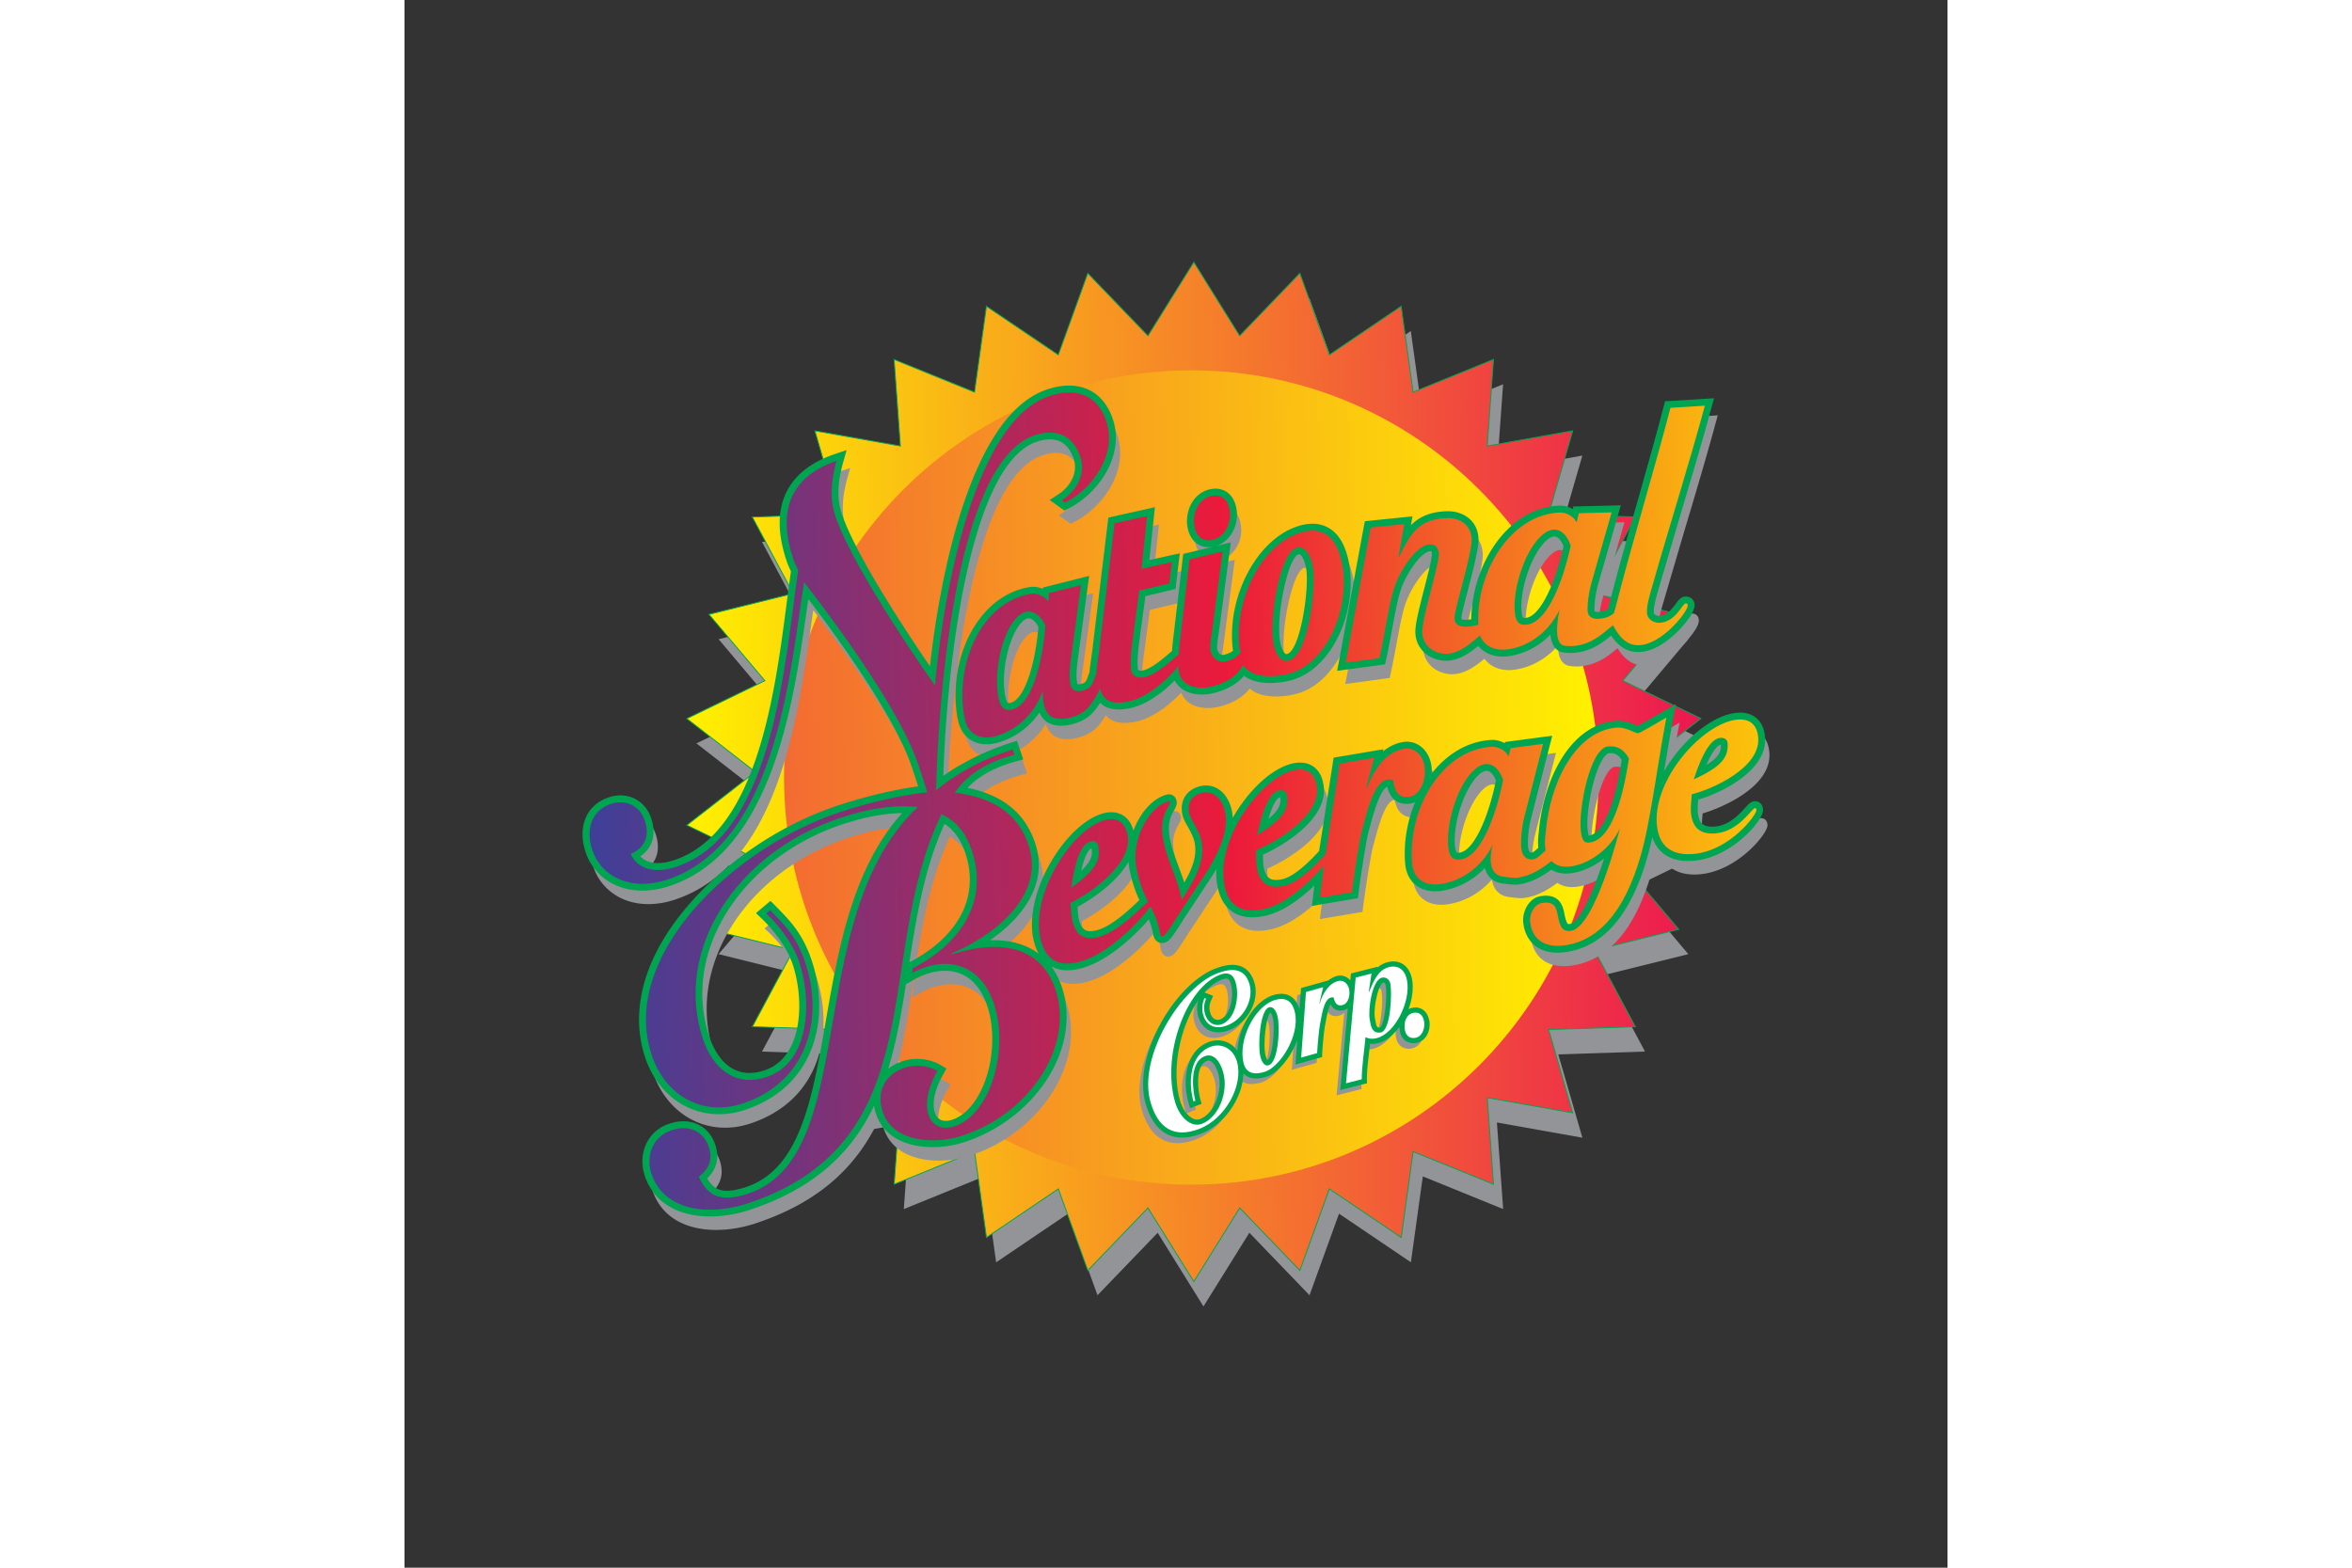 <svg xmlns="http://www.w3.org/2000/svg" xmlns:xlink="http://www.w3.org/1999/xlink" height="800" width="1200" viewBox="-43.029 -63.159 372.917 378.955"><rect x="-43.029" y="-63.159" width="372.917" height="378.955" fill="#333333" stroke="none"/><path fill="#929497" d="M175.679 8.906l7.14 19.714 17.36-11.758 2.88 20.77 19.42-7.904-1.5 20.918 20.66-3.677-5.83 20.139 20.96.705-9.88 18.488 20.36 5.042-13.5 16.034 18.86 9.15-16.54 12.89 16.54 12.88-18.86 9.16 13.5 16.03-20.36 5.04 9.89 18.5-20.96.69 5.83 20.14-20.66-3.68 1.51 20.93-19.42-7.9-2.88 20.76-17.37-11.75-7.13 19.72-14.54-15.11-11.09 17.81-11.07-17.8-14.54 15.1-7.13-19.71-17.37 11.75-2.88-20.77-19.427 7.9 1.504-20.91-20.653 3.67 5.824-20.14-20.951-.69 9.875-18.49-20.36-5.06 13.513-16.03-18.873-9.15 16.55-12.89-16.55-12.88 18.865-9.15-13.504-16.03 20.352-5.056-9.88-18.481 20.955-.705-5.816-20.14 20.639 3.678-1.498-20.917 19.425 7.897 2.88-20.763 17.37 11.75 7.13-19.714 14.53 15.112 11.09-17.812 11.08 17.812z"/><defs><path id="a" d="M125.08 6.348l-7.14 19.721-17.37-11.743-2.871 20.757-19.428-7.891 1.512 20.918-20.66-3.677 5.823 20.147-20.954.69 9.883 18.487-20.36 5.05L47.02 104.84 28.158 114l16.557 12.88-16.55 12.89 18.855 9.15-13.505 16.04L53.882 170 44 188.48l20.954.69-5.817 20.16 20.646-3.68-1.497 20.92 19.42-7.91 2.884 20.77 17.36-11.75 7.14 19.71 14.53-15.11 11.08 17.81 11.09-17.81 14.53 15.11 7.13-19.71 17.38 11.75 2.87-20.77 19.42 7.91-1.5-20.93 20.64 3.68-5.82-20.15 20.96-.69-9.88-18.5 20.37-5.04-13.52-16.02 18.87-9.16-16.55-12.88 16.55-12.9-18.87-9.15 13.51-16.03-20.36-5.05 9.88-18.488-20.96-.69 5.82-20.139-20.64 3.677 1.5-20.925-19.43 7.898-2.88-20.764-17.36 11.75-7.14-19.72-14.55 15.111L150.7 3.662 139.61 21.46z"/></defs><clipPath id="b"><use height="100%" width="100%" xlink:href="#a" overflow="visible"/></clipPath><linearGradient x1="-41.829" y1="652.69" gradientTransform="matrix(32.829 -.491 -.491 -32.829 1722.055 21535.725)" x2="-34.315" gradientUnits="userSpaceOnUse" y2="652.69" id="c"><stop offset="0" stop-color="#FFF100"/><stop offset="1" stop-color="#EC1651"/></linearGradient><path transform="translate(-2.961 -3.453)" clip-path="url(#b)" fill="url(#c)" d="M276.92 250.03l-248.708 3.72L24.473 3.713 273.19 0z"/><path fill="none" stroke-width=".221" stroke="#00A551" d="M173.359 2.903l7.13 19.713 17.36-11.75 2.88 20.764 19.43-7.898-1.51 20.925 20.65-3.677-5.81 20.139 20.95.69-9.88 18.488 20.36 5.05-13.51 16.03 18.87 9.15-16.55 12.9 16.56 12.88-18.88 9.15 13.52 16.03-20.37 5.04 9.88 18.5-20.95.69 5.81 20.14-20.64-3.67 1.5 20.92-19.43-7.9-2.86 20.77-17.38-11.75-7.12 19.71-14.54-15.11-11.09 17.81-11.09-17.81-14.53 15.11-7.13-19.71-17.37 11.75-2.874-20.77-19.42 7.9 1.493-20.91-20.645 3.68 5.816-20.16-20.95-.69 9.882-18.48-20.367-5.05 13.512-16.03-18.866-9.15 16.55-12.89-16.557-12.88 18.873-9.16-13.512-16.033 20.36-5.05-9.886-18.487 20.954-.69-5.824-20.147 20.66 3.677-1.511-20.918 19.43 7.898 2.882-20.764 17.36 11.743 7.13-19.713 14.54 15.104L147.739.209l11.08 17.798z"/><defs><path d="M51.666 128.25c0 54.341 44.066 98.407 98.415 98.407 54.355 0 98.422-44.066 98.422-98.407 0-54.363-44.066-98.429-98.422-98.429-54.348-.001-98.414 44.065-98.414 98.429" id="d"/></defs><clipPath id="e"><use height="100%" width="100%" xlink:href="#d" overflow="visible"/></clipPath><linearGradient x1="-36.096" y1="627.48" gradientTransform="scale(-42.598 42.598) rotate(.742 48181.605 2652.45)" x2="-28.578" gradientUnits="userSpaceOnUse" y2="627.48" id="f"><stop offset="0" stop-color="#FFF100"/><stop offset="1" stop-color="#EC1651"/></linearGradient><path transform="translate(-2.961 -3.453)" clip-path="url(#e)" fill="url(#f)" d="M49.115 29.856l199.355-2.583 2.58 199.347-199.351 2.58z"/><path fill="#929497" d="M203.299 185.117c-.199-1.137-.705-2.003-1.476-2.517-.675-.448-1.526-.58-2.436-.375-.5.125-.94.346-1.321.646 1.064-2.635 1.526-5.49 1.093-7.728-.308-1.615-1.05-2.833-2.128-3.523-.977-.624-2.187-.778-3.494-.448-1.167.294-2.062.903-2.789 1.666l.066-.484-1.497.382-3.802.961-.726.176-.06.734-.124 1.314a3.23 3.23 0 00-1.072-1.064 2.957 2.957 0 00-2.348-.308c-.815.22-1.527.807-2.143 1.614l.08-.55-1.534.425-4.154 1.167-.704.199-.044.726-.433 5.85a9.479 9.479 0 00-.199-1.19c-.388-1.65-1.137-2.803-2.238-3.434-1.08-.617-2.4-.698-3.941-.213-4.683 1.453-8.558 8.147-8.529 13.908a5.994 5.994 0 00-2.48-2.378c-1.41-.712-3.024-.785-4.566-.198-5.878 2.21-6.062 9.85-4.748 14.444l.308 1.093 1.05-.397.455-.183.895-.33-.264-.918c-.587-2.062-1.292-8.381 1.688-9.519.404-.147.749-.14 1.1.044.764.382 1.49 1.549 1.938 3.127 1.22 4.272-1.042 9.96-4.491 11.25-.631.236-1.307.177-1.996-.168-1.351-.675-2.57-2.407-3.157-4.485-2.407-8.403.39-19.794 5.461-25.812l-.264.617c-.69 1.548-.815 3.214-.39 4.734.434 1.534 1.3 2.671 2.489 3.273 1.306.646 2.936.653 4.616.022 4.47-1.688 7.318-6.928 6.1-11.208-.514-1.798-1.432-3.038-2.746-3.699-1.585-.792-3.662-.69-6.377.323-9.49 3.575-19.971 21.262-16.8 32.396 1.049 3.656 2.76 6.107 5.107 7.296 2.188 1.094 4.86 1.072 7.942-.095 5.871-2.21 10.305-9.043 10.217-14.936.3.425.667.763 1.115 1.02 1.138.66 2.672.69 4.55.11 3.01-.94 6.753-5.607 7.869-10.562l-.44 6.055-.103 1.475 1.423-.403 3.853-1.08.712-.197.044-.749c.096-2.128.5-5.96.69-6.848.052-.256.11-.572.176-.94.455-2.487.91-3.985 1.388-4.484.212.536.535 1.057 1.108 1.402.58.352 1.291.419 2.084.191.47-.132.859-.367 1.182-.69l-1.71 18.51-.132 1.46 1.424-.359 3.79-.96.785-.205-.007-.815c-.03-1.798.264-4.264.536-6.642.08-.712.168-1.453.227-2.165.66.103 1.336.073 2.055-.11 2.136-.55 4.044-2.327 5.476-4.595a6.104 6.104 0 00.08 1.813c.213 1.299.86 1.967 1.366 2.298.711.47 1.592.601 2.561.381 2.14-.51 3.08-3.06 2.72-5.14m-49.94-10.14c.683-.257 1.204-.3 1.556-.117.36.176.631.616.837 1.32.815 2.841.044 7.803-2.679 8.815-.514.199-1.005.177-1.468-.05-.587-.302-1.035-.926-1.277-1.755-.279-.998-.198-1.989.227-2.965l.434-.984-1.006-.396-.382-.147-.836-.33c1.4-1.59 2.94-2.77 4.6-3.39m11.04 19.92c-.147-.059-.5-.565-.683-1.373-.697-2.98.228-10.136 1.38-10.642.007 0 .015 0 .022-.007.162.059.543.602.763 1.52.62 2.64-.06 10.07-1.48 10.5m27.11-7.93c-.19.051-.433-.06-.601-.169-.646-.411-.617-1.534-.735-2.121-.432-2.283.72-8.573 2.136-8.94a.66.66 0 01.463.059c.168.117.308.345.352.639.51 2.6-.3 10.19-1.62 10.53"/><path fill="#00A551" d="M204.619 183.527c-.272-1.512-.999-2.275-1.571-2.643-.734-.491-1.63-.63-2.584-.396a2.802 2.802 0 00-.822.294c.895-2.481 1.233-5.094.837-7.23-.323-1.68-1.093-2.935-2.216-3.662-1.036-.646-2.305-.822-3.67-.462a5.78 5.78 0 00-2.437 1.277l.03-.177-1.814.455-3.816.97-.844.212-.088.874-.066.792a3.848 3.848 0 00-.808-.704 3.145 3.145 0 00-2.517-.338c-.704.198-1.372.572-1.996 1.05l-1.586.447-4.153 1.16-.845.242-.066.874-.322 4.271c-.412-1.512-1.167-2.598-2.232-3.207-1.13-.646-2.51-.726-4.095-.235-4.595 1.431-8.411 7.765-8.675 13.46a5.956 5.956 0 00-2.187-1.915c-1.461-.742-3.156-.808-4.742-.213-5.372 2.025-6.517 8.932-4.873 14.7l.367 1.308 1.262-.485.456-.169 1.07-.404-.307-1.093c-.573-2.019-1.3-8.19 1.555-9.27.353-.124.64-.124.933.022.704.367 1.401 1.52 1.842 3.01 1.189 4.183-1.027 9.731-4.367 10.986-.58.228-1.196.177-1.827-.14-1.314-.667-2.481-2.333-3.054-4.366-2.172-7.604.118-18.026 4.463-24.271-.382 1.299-.419 2.671-.059 3.926.572 2.019 1.732 2.951 2.598 3.391 1.343.683 3.053.69 4.778.037 4.558-1.717 7.479-7.075 6.231-11.457-.536-1.85-1.49-3.126-2.848-3.824-1.644-.83-3.787-.726-6.546.323-9.791 3.677-20.184 21.19-16.925 32.64 1.057 3.706 2.81 6.208 5.21 7.412 2.232 1.13 4.977 1.1 8.103-.08 5.77-2.166 10.158-8.742 10.334-14.577.243.242.514.477.815.646 1.204.69 2.789.727 4.72.132 2.7-.837 5.944-4.594 7.47-8.895l-.3 4.176-.125 1.769 1.703-.477 3.853-1.087.866-.235.037-.895c.102-2.091.499-5.967.69-6.818.058-.257.117-.573.183-.94.433-2.444.83-3.61 1.138-4.146.264.535.602.939 1.035 1.189.638.396 1.402.47 2.253.227.323-.088.609-.242.873-.418l-1.651 18.01-.17 1.762 1.711-.433 3.802-.976.954-.228-.014-.99c-.03-1.784.264-4.236.542-6.613.06-.64.14-1.3.206-1.938a5.454 5.454 0 001.923-.162c1.997-.499 3.772-2.01 5.182-3.97.014.338.043.675.103 1.027.242 1.365.932 2.077 1.467 2.43.756.499 1.696.638 2.73.403 2.31-.52 3.31-3.19 2.93-5.36m-50.09-9.91c.426-.169 1.02-.323 1.395-.132.382.19.602.756.734 1.196.859 3.031-.177 7.663-2.569 8.565-.44.169-.896.154-1.284-.044-.536-.264-.954-.851-1.167-1.63-.279-.939-.198-1.886.205-2.818l.521-1.189-1.203-.47-.39-.146-.513-.206c1.31-1.46 2.75-2.56 4.27-3.13m11 19.47c-.132-.16-.367-.557-.506-1.16-.64-2.73.139-9.335 1.189-10.325.153.168.418.594.572 1.291.61 2.6-.11 9.51-1.25 10.2m27.14-7.89c-.543.08-.8.08-1.116-1.732l-.073-.381c-.492-2.562.851-8.419 1.989-8.705a.38.38 0 01.294.044c.124.088.227.257.278.499.46 2.43-.2 9.6-1.37 10.27"/><path fill="#FFF" d="M198.749 185.827c-.316-1.82.256-3.735 1.988-4.14 1.388-.322 2.364.463 2.65 2.056.272 1.592-.433 3.581-1.945 3.94-1.28.29-2.39-.22-2.69-1.86m-48.053-7.566c-.31.704-.734 2.04-.265 3.655.617 2.165 2.378 3.149 4.096 2.503 3.295-1.24 4.286-6.723 3.317-10.077-.602-2.15-1.989-2.555-3.758-1.887-8.183 3.083-14.165 19.273-10.906 30.708 1.064 3.744 3.882 6.334 6.518 5.344 3.948-1.49 6.517-7.619 5.122-12.506-.734-2.598-2.29-4.639-4.403-3.854-4.096 1.549-2.76 9.182-2.312 10.767l-.455.184c-1.314-4.588-.896-11.325 4.117-13.211 2.716-1.013 5.505.462 6.4 3.589 1.615 5.673-2.745 13.85-9.21 16.286-6.085 2.29-9.902-.264-11.692-6.51-3.127-11.002 7.413-27.847 16.176-31.142 3.098-1.16 6.54-1.578 7.758 2.68 1.05 3.706-1.417 8.432-5.468 9.952-2.378.895-4.88.433-5.746-2.606-.338-1.189-.287-2.62.33-4.022l.37.15z"/><path fill="#FFF" d="M167.299 178.577c2.363-.734 4.183.015 4.851 2.899 1.329 5.666-3.589 13.314-7.259 14.45-2.568.801-4.55.39-5.152-2.186-1.32-5.62 2.7-13.65 7.56-15.16m-1.41 1.76c-2.136.66-2.737 9.064-2.077 11.86.22.962.866 2.488 2.004 2.143 2.488-.778 2.723-9.43 2.18-11.736-.25-1.07-.94-2.63-2.1-2.26m8.933-3.7l4.161-1.174-.895 3.86.073.052c.66-2.268 2.128-4.77 4.404-5.402 1.233-.345 2.392.528 2.7 1.982.294 1.394-.16 3.434-1.54 3.816-1.307.374-1.894-.404-2.188-1.783-.169-.125-.513-.074-.756 0-1.74.491-2.216 4.91-2.546 6.392-.213.991-.61 4.954-.705 7.017l-3.86 1.086 1.17-15.86zm12.04-3.5l3.81-.962-.654 4.353.08.058c1.065-2.547 2.1-5.277 4.793-5.974 2.217-.558 3.86.609 4.36 3.17.969 5.036-2.833 12.866-7.325 14.004-.91.228-1.828.22-2.701-.249-.308 3.369-.94 7.427-.91 10.18l-3.802.976 2.34-25.56zm6 13.28c2.546-.375 2.76-9.806 2.377-11.75-.205-1.116-1.108-1.74-2.084-1.497-2.4.609-3.347 7.846-2.906 10.136.25 1.27.41 3.43 2.61 3.11"/><path fill="#929497" d="M150.319 71.688c1.05.668 2.356.851 3.772.514 3.464-.852 5.695-4.778 4.961-8.756-.308-1.681-1.078-2.966-2.216-3.707-1.064-.675-2.378-.866-3.794-.52-3.883.953-5.615 5.247-4.97 8.682.31 1.725 1.1 3.03 2.25 3.787m-51.953 96.649c7.952-5.108 15.563-13.482 12.062-23.941-2.466-7.34-7.817-11.56-16.737-13.174 2.78-3.237 6.877-5.57 12.455-7.09l1.269-.345-.422-1.248-.43-1.27-.388-1.189-1.182.404c-4.253 1.424-7.868 2.987-11.009 4.763-1.915 1.006-3.787 2.202-5.772 3.677.781-27.36 6.381-76.375 22.833-81.989 2.366-.807 4.48-.814 6.102-.015 1.527.742 2.668 2.21 3.391 4.324 1.12 3.28-.422 6.884-3.92 9.174l-1.515.99 1.465 1.065.781.558.617.447.686-.352c7.439-3.81 13.417-12.785 10.55-21.218-2.315-6.774-8.095-9.314-15.46-6.796-20.3 6.928-26.642 54.29-28.033 67.633-5.02-7.31-18.323-27.156-21.952-37.784-1.233-3.604-1.141-7.648.286-12.72l.632-2.275-2.243.771c-5.53 1.879-9.332 4.88-11.317 8.918-2.157 4.388-2.117 9.93.107 16.44.3.902.653 1.673 1.035 2.473a563.826 563.826 0 00-1.035 7.743c-2.881 22.15-7.23 55.611-27.33 62.466-4.13 1.417-7.423.896-9.085-1.343 3.126-1.923 4.165-5.144 2.84-9.035-1.435-4.176-5.545-6.165-9.783-4.711-5.142 1.754-7.237 6.891-5.223 12.792 1.113 3.258 3.443 5.893 6.566 7.427 3.783 1.857 8.525 1.974 13.358.323 24.356-8.308 29.273-42.569 32.528-65.24.23-1.622.448-3.178.675-4.653 5.306 6.892 21.071 28.03 25.56 41.196.686 1.996 1.255 3.655 1.798 5.43-5.736.698-13.273 2.482-20.114 4.765-18.554 6.223-36.029 20.44-43.471 35.398-4.253 8.55-5.13 17.152-2.547 24.896 3.556 10.576 13.49 15.787 23.644 12.38 17.145-5.746 20.202-22.501 15.798-35.64-2.124-6.355-5.134-9.401-8.311-12.638l-.46-.456-.81-.829-.881.749-.914.785-1.053.896.998.954c3.505 3.34 6.418 7.64 7.63 11.229 2.891 8.638 2.667 22.928-7.028 26.194-6.239 2.07-11.424-1.035-13.875-8.33-3.343-9.982-1.802-20.852 4.316-30.605 6.11-9.718 16.037-17.277 27.974-21.277 7.035-2.349 12.271-2.833 15.629-2.774-12.466 13.284-15.916 33.1-18.976 50.67-3.472 19.92-6.462 37.116-20.855 40.91-4.547 1.212-6.929.433-8.727-2.95 2.415-2.246 3.09-4.844 2.07-7.905-.716-2.128-2.048-3.728-3.842-4.616-1.956-.976-4.283-1.057-6.763-.22-2.36.785-4.173 2.326-5.226 4.455-1.134 2.268-1.285 5.035-.426 7.603 3.372 10.077 15.361 11.156 25.064 7.905 16.594-5.556 25.208-14.958 30.228-26.334.015 1.116.187 2.283.602 3.48 2.804 8.38 13.663 8.645 19.846 6.832 9.5-2.767 17.805-9.446 22.209-17.864 3.369-6.437 4.095-13.299 2.073-19.332-2.68-8.02-9.28-11.81-18.55-10.96m-.31 36.17c-1.813 3.633-4.308 6.143-7.035 7.06-1.383.456-3.842.822-4.756-1.937-1.097-3.266.782-7.428 2.008-9.607l.583-1.065-1.035-.616c-1.919-1.138-5.42-2.07-8.961-.888-1.81.616-3.277 1.563-4.39 2.752 2.624-7.992 3.978-16.72 5.355-25.629 1.838-11.97 3.758-24.338 8.965-35.516 2.598 1.563 4.382 3.956 5.545 7.435 3.592 10.723-1.391 20.565-13.67 27.017l-.601.308-.066.675-.107 1.094-.216 2.341 2.051-1.13c3.853-2.121 7.92-2.606 11.152-1.343 3.127 1.218 5.41 3.941 6.793 8.073 2.13 6.36 1.47 14.79-1.62 20.99"/><path fill="#929497" d="M128.899 65.963l-.11.88s-3.758 31.127-3.758 31.098l-.195 1.431c-.187 1.358-.367 2.642-.459 3.743-.15.346-.278.683-.381 1.013-.385 1.152-.595 1.776-2.007 2.136-.489.125-.94.11-1.15-.022-.04-.037-.164-.11-.234-.462-.293-1.52-.253-3.215.144-6.07l2.396-17.615.249-1.828-1.78.455-7.691 1.945-.833.213-.06.588c-1.096-.573-2.373-.837-3.562-.624-4.878.836-9.145 3.728-12.341 8.352-4.353 6.29-6.11 15.141-4.584 23.09.404 2.128 1.42 3.773 2.94 4.734 1.577 1.013 3.666 1.255 5.89.69 4.389-1.109 8.132-3.934 10.582-7.86.452 1.35 1.27 2.626 2.734 3.236 1.663.697 3.571.44 4.878.11 3.94-.998 5.24-2.943 6.487-4.815.144-.213.287-.426.437-.653 1.406 1.747 3.82 2.275 7.255 1.549 4.022-.845 8.074-3.971 10.936-7.002a5.4 5.4 0 002.107 2.569c2.635 1.702 6.026 1.071 6.994.836 3.34-.815 5.872-2.326 7.457-4.396 2.613 2.268 7.193 2.26 11.01 1.343 4.139-.976 7.911-4.11 10.612-8.8 3.7-6.43 4.83-14.818 2.863-21.38-.895-2.994-2.386-5.05-4.433-6.121-1.967-1.006-4.345-1.064-7.075-.14-9.608 3.237-16.705 16.889-15.2 29.227.022.183.066.352.11.506-.367.418-1.079.918-2.613 1.292-.381.095-.793.015-1.16-.228-.476-.308-.8-.83-.924-1.482-.14-.756.08-2.173.293-3.545 0 0 .14-.932.14-.947l2.524-19.04.25-1.797-1.776.44-8.022 1.945-.844.198-.11.859-2.128 18.15-.06.426c-.124 1.16-.293 2.547-.38 3.89-.206.154-.412.33-.632.52-1.71 1.476-4.565 3.928-6.753 4.39-.557.117-1.086.059-1.402-.162a.505.505 0 01-.256-.367c-.22-1.394-.103-3.875.337-6.987l1.498-11.2 6.436-1.533.844-.199.103-.866.61-5.137.197-1.74-1.702.375-5.637 1.255 1.16-11.061.19-1.718-1.695.374-7.853 1.755-.89.168zm-23.89 44.844c-.316.073-.746.132-.995-.007-.224-.154-.569-.639-.84-2.1-1.112-5.797.84-14.524 4.01-17.951.83-.896 1.634-1.292 2.386-1.145.914.16 1.872 1.078 2.477 2.4-.7 8.427-3.17 17.817-7.05 18.807m69.43-36.682a.849.849 0 01.712.154c.697.477 1.343 1.981 1.614 3.713.815 5.366-1.475 20.345-5.042 21.021a.759.759 0 01-.638-.125c-.653-.462-1.248-1.856-1.498-3.464-.93-6.135 2.01-20.763 4.86-21.298m9.914 28.047l1.702-.22 8.162-1.109.85-.124.192-.837c.47-2.1.946-4.624 1.402-7.06.682-3.714 1.402-7.553 2.113-9.747 1.226-3.773 4.91-9.534 7.48-9.732.264-.022.47.03.594.132.169.147.271.455.3.866.067 1.057-.917 4.873-1.797 8.257-1.197 4.631-2.327 9.005-2.203 10.965.11 1.798.86 3.346 2.166 4.477 1.424 1.255 3.45 1.908 5.402 1.746 2.774-.212 5.277-2.047 7.265-3.72 1.454 2.003 4.015 3.03 6.988 2.686 4.095-.485 7.883-2.584 10.76-5.835.022 1.358.242 2.686.85 3.61.463.698 1.131 1.146 1.932 1.278.983.168 2.561.271 4.499-.213 3.067-.749 5.034-2.341 6.767-3.758l.366-.301c1.145 1.857 3.156 4.294 6.642 4.19 4.257-.131 8.272-3.992 9.798-5.636.536-.587 3.142-3.486 3.2-5.13.067-.675-.22-1.1-.396-1.3-.198-.22-.645-.579-1.416-.52-.83.051-1.307.682-1.96 1.57-.94 1.256-2.216 2.973-4.271 3.105-.426.022-1.02-.103-1.41-.455-.242-.22-.352-.484-.366-.822-.081-1.46.455-3.318 1.196-5.908l.08-.257 5.13-17.453c2.533-8.463 5.146-17.218 7.539-26.011l.455-1.674-1.733.11-8.33.515-.903.043-.235.881c-1.922 7.435-4.168 15.354-6.34 23.024-2.408 8.5-4.903 17.284-6.98 25.431l-.228.778c-.668.477-1.329.697-2.48.83-.559.066-1.102-.037-1.351-.242-.074-.067-.162-.17-.176-.44-.044-.816-.044-3.12.968-6.79l4.786-16.668.47-1.63-1.703.045-7.927.212-.954.022-.206.874c-.998-.712-2.23-1.123-3.427-1.086-12.63.514-20.998 14.635-20.954 27.398-1.365.293-2.547.293-3.01-.037-.058-.044-.19-.147-.212-.5-.051-.719.873-4.271 1.63-7.133 1.291-4.94 2.634-10.04 2.495-12.257-.264-4.316-3.736-6.173-7.068-6.1-4.683.089-7.428 1.681-9.468 4.235l.235-1.328.279-1.622-1.644.161-8.103.823-.918.095-.175.925-6.034 32.69-.33 1.67zm49.96-31.487c.939-.778 1.775-1.057 2.495-.822.895.279 1.717 1.329 2.158 2.7-1.791 8.273-5.468 17.242-9.453 17.71-.33.037-.764.045-.984-.139-.206-.176-.485-.697-.565-2.172-.35-5.894 2.73-14.29 6.33-17.277m50.439 63.907c-.705.059-1.166.565-2.018 1.49-1.476 1.614-3.941 4.323-7.53 4.63-1.528.118-2.628-.117-3.355-.748-.741-.638-1.174-1.769-1.27-3.376-.043-.756.03-1.63.096-2.473.036-.213.036-.433.051-.646 4.647-1.373 16.646-6.415 16.14-14.598-.125-1.96-.77-3.457-1.923-4.448-1.094-.947-2.62-1.365-4.41-1.21-6.416.527-14.599 7.837-18.48 16.19.124-.748.234-1.49.373-2.246.705-4.389 1.446-8.932 2.217-12.976l.506-2.657-2.356 1.35s-4.367 2.518-4.36 2.518c-.704.396-1.555.88-1.944 1.064a4.72 4.72 0 01-.61-.256c-1.122-.492-2.84-1.248-4.836-1.02-10.98 1.137-17.042 14.51-18.033 26.495a16.295 16.295 0 00-.11 3.927c-.14.132-.279.257-.411.381-.485.448-1.042.947-1.417.999-.403.051-.712-.008-.917-.184-.213-.169-.572-.69-.61-2.077-.029-1.181.023-3.648.874-6.884l4.411-17.218.455-1.784-1.827.242-7.853 1.035-.852.118-.14.58c-1.012-.698-2.253-1.101-3.449-1.035-4.94.271-9.52 2.649-13.233 6.877a25.094 25.094 0 00-1.85 2.385c.235-1.115.28-2.253.162-3.244-.264-1.945-1.145-3.574-2.51-4.58a5.089 5.089 0 00-3.898-.932c-2.106.353-4.029 1.417-5.695 3.148l.345-1.313-1.908.345-8.33 1.394-.874.162-.147.866-3.332 21.512c-1.908 2.085-5.871 6.32-9.277 7.06-1.49.301-2.627.199-3.39-.315-.778-.536-1.307-1.615-1.564-3.178-.124-.734-.124-1.615-.14-2.459 0-.227 0-.447-.014-.675 4.448-1.937 15.941-8.47 14.642-16.52-.308-1.946-1.108-3.355-2.341-4.214-1.189-.815-2.752-1.035-4.528-.66-5.365 1.145-11.53 7.302-15.127 14.51.095-1.109.066-2.188-.132-3.215-.433-2.283-1.57-4.155-3.127-5.138-1.218-.785-2.635-.998-4.095-.631-3.032.77-4.55 3.149-3.971 6.21.213 1.07.756 2.04 1.35 3.067.661 1.174 1.358 2.378 1.652 3.919.72 3.839-1.042 7.34-3.053 10.708-.463-1.556-1.013-3.06-1.556-4.536-.895-2.415-1.747-4.69-2.202-7.112-.741-3.831.323-5.724 1.027-6.987.382-.704.72-1.306.588-2.033-.089-.47-.323-.836-.676-1.056a1.377 1.377 0 00-1.115-.177c-3.722.947-6.95 5.233-8.309 10.062a8.177 8.177 0 00-.154-1.086c-.418-1.916-1.277-3.259-2.561-4.03-1.24-.733-2.826-.858-4.58-.345-8.708 2.525-18.826 18.752-16.359 29.997.63 2.9 1.916 4.954 3.824 6.085 1.97 1.174 4.517 1.32 7.563.44 6.393-1.857 12.943-8.154 16.202-12.125.543 1.204.983 2.481 1.313 4.206.125.631.316 1.262.903 1.644.272.169.734.345 1.35.183.97-.242 1.777-1.387 3.538-4.183 0 0 .727-1.145.72-1.138l6.576-9.96a45.642 45.642 0 002.429-4.124c-.286 1.93-.315 3.817-.022 5.614.47 2.936 1.644 5.08 3.494 6.342 1.9 1.299 4.41 1.636 7.486.968 4.903-1.042 9.585-4.961 12.668-8.087l-.485 3.926-.198 1.659 1.637-.287 7.728-1.298.91-.147.11-.925c.514-3.97 1.938-13.255 2.474-15.04.14-.476.308-1.078.491-1.775.72-2.679 2.393-8.976 4.536-9.329a.47.47 0 01.162-.029c.337 1.673.939 2.782 1.878 3.479.91.675 2.056.896 3.42.675a4.39 4.39 0 001.99-.888c-2.202 4.793-3.266 10.305-2.877 15.596.154 2.173.983 3.92 2.385 5.057 1.446 1.182 3.494 1.659 5.769 1.358 4.242-.558 8.088-2.73 10.943-6.011.11.77.345 1.519.756 2.187.69 1.101 1.798 1.798 3.185 2.004 1.923.279 3.105.374 3.802.271 3.252-.425 5.791-1.982 8.088-3.662 1.057.734 2.672 1.277 5.08.888 3.008-.484 6.047-2.1 8.513-4.36-2.598 8.345-6.268 17.05-9.02 17.497-.99.17-1.263-.058-1.82-2.789 0 0-.022-.11-.015-.095-.294-1.483-.896-4.543-5.248-3.839-2.627.433-4.147 3.509-3.86 6.004.271 2.29 1.248 4.125 2.818 5.321 1.82 1.365 4.286 1.806 7.34 1.321 9.468-1.54 16.175-10.29 19.904-25.996.235-.998.47-2.077.69-3.215.382 2.29 1.277 4.081 2.701 5.307 1.747 1.512 4.213 2.15 7.31 1.886 9.174-.778 16.506-9.908 16.382-11.905-.015-.227-.06-.88-.587-1.343-.31-.22-.69-.34-1.08-.31m-160.3 10.55a.957.957 0 01.374-.037c.007.022.014.037.022.066.473 2.195.014 4.015-3.494 6.972.87-4.29 1.91-6.65 3.1-7m1.67 20.57c-1.471.434-2.612.404-3.401-.058-.808-.47-1.377-1.49-1.707-3.024-.165-.734-.22-1.6-.279-2.444-.015-.235-.036-.455-.051-.69 3.372-1.754 10.88-6.627 13.185-12.455-.059 1.153 0 2.304.205 3.406.69 3.61 1.623 5.908 2.503 7.735l-.073.066c-2.34 2.22-6.7 6.39-10.38 7.45m43.92-32.91c.235-.051.352-.022.388-.007a.291.291 0 01.023.081c.367 2.202-.22 3.978-3.964 6.694 1.13-4.23 2.32-6.51 3.55-6.76m43.43 14.24c-.322.036-.755.051-.983-.133-.206-.169-.477-.69-.587-2.165-.44-5.893 2.51-14.334 6.07-17.373.924-.792 1.768-1.085 2.495-.865.896.271 1.725 1.299 2.187 2.678-1.67 8.29-5.21 17.32-9.19 17.86m31.39-4.13c-.309.052-.426.037-.47.03-.052-.066-.25-.389-.418-1.79-.477-4.155 1.416-14.65 4.205-18.063.338-.404.815-.888 1.292-.925 1.585-.131 2.65.44 3.581 1.93-2.48 16.18-6.56 18.55-8.19 18.81m31.68-22.8c.235-.021.381.023.41.06.015.014.03.044.03.117.14 2.18-.63 3.86-4.741 6.121 2.18-5.64 3.8-6.26 4.3-6.3"/><path fill="#00A551" d="M127.079 61.956l-.144 1.16s-3.757 31.126-3.75 31.097l-.202 1.43c-.18 1.337-.36 2.599-.466 3.693-.136.352-.264.682-.36.99-.367 1.094-.517 1.557-1.72 1.865-.445.11-.738.073-.804.029a.854.854 0 01-.07-.176c-.231-1.24-.294-2.716.158-5.945l2.392-17.622.33-2.43-2.385.602-7.68 1.945-1.105.286-.037.301c-1.042-.447-2.202-.602-3.277-.418-4.998.858-9.358 3.816-12.617 8.536-4.414 6.37-6.194 15.339-4.653 23.398.54 2.833 2 4.286 3.127 5.006 1.677 1.07 3.886 1.328 6.216.74 4.232-1.064 7.876-3.706 10.378-7.36.525 1.144 1.354 2.172 2.683 2.715 1.758.734 3.765.47 5.141.125 4.088-1.035 5.416-3.039 6.712-4.984.059-.066.103-.14.15-.213 1.322 1.321 3.553 2.084 7.285 1.292 3.92-.837 7.853-3.758 10.73-6.686a5.86 5.86 0 002.01 2.187c2.768 1.798 6.298 1.13 7.325.888 3.244-.8 5.762-2.231 7.413-4.205 2.774 2.091 7.267 2.062 11.04 1.16 4.256-1.014 8.117-4.214 10.876-9.007 3.758-6.517 4.903-15.03 2.907-21.695-.94-3.119-2.496-5.247-4.639-6.363-2.084-1.079-4.572-1.138-7.405-.176-9.777 3.296-16.998 17.16-15.472 29.673.007.117.044.213.066.316-.352.337-.991.719-2.26 1.027-.265.066-.566 0-.83-.168-.382-.25-.646-.676-.742-1.212-.131-.697.082-2.062.28-3.412 0 0 .146-.94.154-.955l2.517-19.039.323-2.4-2.349.58-1.306.316c3.523-1.02 5.747-5.064 5.006-9.16-.338-1.783-1.167-3.163-2.408-3.97-1.16-.742-2.583-.947-4.125-.573-4.11.998-5.944 5.541-5.277 9.16.426 2.326 1.556 3.479 2.43 4.043 1.064.698 2.348.91 3.743.661l-6.092 1.468-1.116.272-.146 1.152-2.136 18.143-.052.426a102.083 102.083 0 00-.388 3.728c-.155.132-.316.279-.492.426-1.673 1.446-4.484 3.853-6.562 4.293-.543.103-.924.015-1.079-.095-.08-.044-.08-.08-.08-.102-.213-1.351-.103-3.788.323-6.87l1.46-10.9 6.165-1.475 1.138-.271.125-1.145.609-5.145.279-2.312-2.276.492-5.078 1.137 1.1-10.488.235-2.297-2.245.507-7.857 1.746-1.11.258zm-23.62 44.77c-.434.111-.632.067-.668.038-.037-.015-.36-.264-.653-1.806-1.076-5.592.865-14.312 3.908-17.6.73-.785 1.405-1.13 2.015-1.02.744.132 1.577.94 2.117 2.07-.7 8.51-3.21 17.43-6.72 18.32m69.61-35.876c.16-.022.264-.007.396.088.602.426 1.189 1.842 1.439 3.45.77 4.983-1.483 19.934-4.698 20.55-.14.022-.22.014-.323-.059-.557-.381-1.108-1.732-1.335-3.185-.97-6.348 2.07-20.367 4.52-20.844"/><path fill="#00A551" d="M182.389 98.997l2.26-.309 8.162-1.1 1.144-.162.25-1.116c.485-2.113.947-4.645 1.394-7.082.698-3.7 1.402-7.523 2.114-9.703 1.307-4.014 4.925-9.262 7.12-9.438.175-.015.264.014.286.036.044.037.139.213.154.573.066.99-.954 4.947-1.769 8.125-1.416 5.475-2.341 9.21-2.223 11.097.117 1.908.91 3.56 2.296 4.77 1.52 1.314 3.656 2.011 5.718 1.85 2.738-.22 5.19-1.916 7.178-3.552 1.57 1.9 4.14 2.847 7.09 2.502 3.89-.462 7.515-2.334 10.356-5.255.095 1.08.352 2.085.859 2.856.528.8 1.298 1.306 2.209 1.46 1.013.169 2.664.271 4.675-.228 3.156-.77 5.24-2.473 6.928-3.838l.015-.015c1.211 1.85 3.318 4.103 6.738 3.993 4.249-.132 8.147-3.662 10.084-5.776.976-1.043 3.141-3.56 3.31-5.262.124-.881-.258-1.461-.507-1.718-.235-.272-.8-.705-1.74-.654-1.027.052-1.6.837-2.267 1.733-.881 1.196-2.092 2.833-3.97 2.95-.39.022-.845-.132-1.095-.352a.68.68 0 01-.25-.536c-.058-1.394.47-3.23 1.19-5.776l.08-.264 5.131-17.446c2.525-8.463 5.138-17.226 7.545-26.011l.602-2.239-2.305.147-8.337.514-1.19.066-.307 1.167c-1.938 7.435-4.184 15.354-6.35 23.009-2.414 8.514-4.91 17.306-6.972 25.438l-.183.63c-.573.383-1.16.559-2.187.676-.529.066-.954-.066-1.035-.146 0-.008-.023-.037-.03-.14-.036-.8-.036-3.046.962-6.664l4.785-16.661.616-2.172-2.26.073-7.927.198-1.262.03-.147.616c-.983-.55-2.099-.874-3.185-.83-12.756.507-21.24 14.598-21.35 27.472-1.374.243-2.203.118-2.372-.05 0 0-.014-.045-.029-.17-.014-.748.888-4.22 1.63-7.01 1.54-5.915 2.627-10.26 2.51-12.388-.28-4.565-4.081-6.569-7.502-6.495-4.11.08-6.796 1.35-8.807 3.354l.353-2.114-2.158.22-8.11.822-1.233.132-.235 1.211-6.033 32.69-.43 2.26zm50.73-31.654c.829-.69 1.54-.94 2.128-.756.72.235 1.438 1.145 1.835 2.327-1.806 8.33-5.476 16.866-9.072 17.284-.433.044-.623-.015-.66-.044-.037-.03-.33-.323-.426-1.894-.31-5.673 2.75-14.055 6.2-16.917"/><path fill="#00A551" d="M283.239 130.517c-.874.074-1.402.66-2.283 1.622-1.438 1.578-3.83 4.213-7.25 4.499-1.403.118-2.424-.103-3.07-.646-.645-.565-1.026-1.607-1.114-3.09-.052-.726.021-1.585.102-2.414 0-.11 0-.235.015-.352 6.165-1.813 16.646-7.23 16.161-14.936-.132-2.084-.837-3.677-2.07-4.749-1.18-1.02-2.803-1.482-4.697-1.313-5.945.499-13.365 6.671-17.644 14.158.705-4.301 1.439-8.742 2.18-12.705l.683-3.538-3.127 1.806-4.374 2.517a70.33 70.33 0 01-1.762.969c-.132-.059-.286-.125-.41-.184-1.102-.47-2.951-1.277-5.065-1.057-11.2 1.16-17.38 14.716-18.393 26.855-.044.368-.294 1.96-.132 3.817-.081.088-.176.161-.264.242-.353.316-.925.859-1.19.888-.183.022-.447.03-.587-.088-.205-.161-.433-.726-.462-1.776-.044-1.16.022-3.574.852-6.767l4.418-17.218.609-2.37-2.437.322-7.853 1.042-1.13.147-.081.294c-.983-.55-2.106-.852-3.2-.793-5.057.286-9.74 2.716-13.52 7.016-.315.36-.623.735-.925 1.116a9.9 9.9 0 00-.05-1.754c-.258-2.055-1.212-3.78-2.665-4.859a5.518 5.518 0 00-4.22-1.012c-1.755.3-3.383 1.078-4.859 2.297l.147-.55-2.554.432-8.308 1.402-1.182.199-.184 1.189-3.324 21.38c-1.806 1.966-5.747 6.135-8.947 6.825-1.387.294-2.422.206-3.083-.25-.69-.462-1.16-1.446-1.394-2.884-.118-.712-.118-1.57-.132-2.415 0-.132 0-.271-.015-.396 4.712-2.107 15.956-8.69 14.635-16.858-.323-2.063-1.174-3.56-2.51-4.485-1.292-.873-2.965-1.123-4.851-.726-5.087 1.078-10.862 6.569-14.598 13.21a11.326 11.326 0 00-.162-1.585c-.462-2.392-1.659-4.359-3.31-5.409-1.32-.837-2.855-1.079-4.433-.682-3.222.807-4.895 3.442-4.279 6.678.22 1.153.793 2.151 1.402 3.215.653 1.138 1.321 2.312 1.6 3.78.646 3.391-.756 6.547-2.51 9.6-.404-1.24-.859-2.466-1.3-3.655-.887-2.4-1.731-4.646-2.186-7.024-.705-3.684.315-5.52.99-6.73.39-.712.8-1.424.632-2.312-.154-.734-.55-1.123-.859-1.321-.418-.28-.932-.345-1.438-.228-3.494.88-6.51 4.426-8.118 8.698-.484-1.71-1.35-2.958-2.598-3.7-.936-.557-2.554-1.079-4.906-.396-8.86 2.562-19.156 19.068-16.653 30.488.286 1.284.7 2.4 1.233 3.369-3.068-2.29-7.035-3.39-11.761-3.23 7.566-5.24 14.293-13.424 10.903-23.523-2.404-7.185-7.762-11.56-16.316-13.32 2.715-2.885 6.568-5.006 11.747-6.415l1.699-.463-.554-1.666-.43-1.27-.525-1.57-1.6.5c-4.274 1.43-7.904 3.001-11.053 4.792-1.72.896-3.405 1.952-5.148 3.208.862-27.42 6.447-75.273 22.525-80.763 2.252-.779 4.252-.786 5.787-.045 1.42.712 2.495 2.077 3.177 4.096 1.06 3.097-.414 6.51-3.757 8.69l-2.022 1.32 1.97 1.417.782.565.818.587.91-.462c7.597-3.882 13.7-13.08 10.752-21.725-2.396-7.017-8.37-9.651-15.992-7.06-19.989 6.825-26.565 52.153-28.184 66.87-5.409-7.913-17.794-26.592-21.27-36.764-1.2-3.515-1.112-7.471.28-12.455l.858-3.038-2.984 1.013c-5.636 1.93-9.523 5.005-11.56 9.137-2.209 4.5-2.18 10.128.074 16.756.3.874.646 1.63 1.009 2.408-.33 2.341-.672 4.902-1.024 7.625-2.862 22.041-7.192 55.354-27.038 62.128-3.721 1.27-6.712.933-8.338-.866 2.99-2.047 3.945-5.335 2.61-9.255-1.505-4.418-5.84-6.51-10.313-4.976-5.372 1.827-7.574 7.178-5.479 13.321 1.15 3.362 3.557 6.092 6.778 7.67 3.88 1.908 8.742 2.033 13.681.345 24.59-8.396 29.725-44.198 32.79-65.578.18-1.27.36-2.503.543-3.692 5.787 7.574 20.59 27.663 24.906 40.3a190.58 190.58 0 011.636 4.962c-5.695.735-13.03 2.489-19.699 4.712-18.655 6.27-36.218 20.58-43.712 35.61-4.304 8.653-5.193 17.365-2.568 25.218 3.629 10.796 13.79 16.117 24.162 12.646 17.413-5.834 20.539-22.84 16.069-36.16-2.165-6.452-5.204-9.535-8.418-12.809l-.445-.454-1.09-1.094-1.17.998-.917.778-1.406 1.19 1.328 1.269c3.457 3.295 6.338 7.53 7.523 11.053 2.833 8.491 2.654 22.502-6.763 25.666-8.642 2.891-12.213-4.668-13.347-8.066-3.307-9.85-1.788-20.595 4.268-30.24 6.058-9.636 15.912-17.137 27.754-21.107 6.352-2.13 11.214-2.709 14.55-2.753-12.022 13.358-15.42 32.851-18.433 50.187-3.443 19.78-6.411 36.858-20.558 40.587-4.232 1.116-6.419.492-8.1-2.487 2.32-2.283 2.977-5.014 1.938-8.103-.752-2.239-2.15-3.92-4.044-4.859-2.044-1.028-4.503-1.108-7.086-.242-2.459.822-4.352 2.444-5.457 4.668-1.181 2.37-1.347 5.248-.451 7.912 3.464 10.349 15.692 11.5 25.593 8.169 16.037-5.373 24.67-14.29 29.813-25.094.098.66.256 1.306.473 1.967 2.91 8.667 14.04 8.961 20.375 7.119 9.607-2.804 18.007-9.564 22.458-18.077 3.416-6.54 4.154-13.512 2.095-19.677-.638-1.887-1.486-3.538-2.524-4.977 2.022 1.08 4.56 1.19 7.552.324 6.216-1.806 12.547-7.722 15.98-11.743a18.259 18.259 0 011.028 3.508c.081.455.265 1.38 1.086 1.908.338.213.896.433 1.66.235 1.122-.279 1.937-1.417 3.794-4.36 0 0 .719-1.145.719-1.137l6.569-9.96c.499-.741.99-1.541 1.482-2.385-.073 1.269-.03 2.51.162 3.706.506 3.068 1.74 5.299 3.677 6.627 2.003 1.373 4.616 1.718 7.809 1.035 4.572-.969 8.917-4.367 12.029-7.369l-.337 2.76-.28 2.202 2.202-.374 7.714-1.307 1.219-.198.153-1.226c.566-4.462 1.953-13.314 2.445-14.965.16-.484.315-1.085.506-1.797.558-2.056 2.194-8.199 3.993-8.947.278 1.189.814 2.466 1.944 3.302.991.742 2.247.991 3.722.742.382-.066.719-.191 1.049-.308-1.894 4.572-2.781 9.702-2.415 14.642.213 2.891 1.49 4.499 2.525 5.335 1.541 1.263 3.707 1.784 6.092 1.468 4.08-.55 7.81-2.54 10.657-5.549.147.521.345 1.043.646 1.527.749 1.204 1.945 1.967 3.471 2.18 1.975.3 3.178.381 3.912.294 3.391-.448 6.136-2.195 8.052-3.59 1.13.705 2.774 1.19 5.13.808 2.657-.433 5.329-1.71 7.626-3.523-2.665 8.271-6.004 15.472-8.272 15.839-.63.095-.8.124-1.335-2.466 0 0-.022-.11-.022-.096-.287-1.475-.97-4.924-5.718-4.161-2.855.462-4.506 3.772-4.198 6.451.279 2.4 1.314 4.345 2.972 5.622 1.909 1.431 4.485 1.901 7.656 1.395 9.658-1.563 16.47-10.422 20.242-26.32a77.4 77.4 0 00.315-1.416c.506 1.534 1.314 2.781 2.407 3.735 1.828 1.578 4.397 2.246 7.612 1.975 9.203-.771 16.917-9.828 16.748-12.338-.044-.705-.272-1.248-.704-1.622-.4-.32-.89-.47-1.4-.43m-190.72 12.44c3.515 10.503-1.392 20.154-13.483 26.503h-.008c1.75-11.317 3.674-22.914 8.492-33.475 2.308 1.52 3.923 3.76 4.998 6.97m3.735 57.68c-1.761 3.537-4.18 5.974-6.796 6.848-1.508.506-3.472.624-4.246-1.666-1.039-3.12.796-7.156 1.993-9.285l.781-1.402-1.383-.829c-2.088-1.248-5.63-2.143-9.303-.917-1.303.44-2.437 1.056-3.39 1.82 1.97-6.473 3.185-13.38 4.297-20.47l2.286-1.263c3.75-2.047 7.688-2.524 10.8-1.306 2.998 1.174 5.207 3.802 6.554 7.824 2.09 6.25 1.45 14.55-1.59 20.65m26.79-58.73c.275 1.497.102 2.987-2.488 5.417.92-3.94 1.81-5.17 2.49-5.42m1.51 19.73c-1.358.396-2.404.396-3.087-.015-.693-.411-1.21-1.336-1.519-2.752-.15-.69-.21-1.564-.257-2.4-.007-.14-.03-.264-.037-.411 3.197-1.703 9.465-5.828 12.341-10.914.044.572.11 1.152.213 1.702.668 3.48 1.556 5.761 2.407 7.567-2.33 2.23-6.54 6.21-10.05 7.21m44.07-32.09c.199 1.498-.044 2.973-2.84 5.248 1.22-4.11 2.24-5.1 2.84-5.25m43.35 13.41c-.448.052-.646-.007-.675-.044-.037-.03-.33-.308-.448-1.871-.418-5.681 2.525-14.114 5.923-17.027.822-.705 1.527-.955 2.114-.786.734.22 1.453 1.13 1.879 2.305-1.68 8.38-5.2 16.95-8.78 17.43m31.36-4.13a.594.594 0 01-.14.022c-.066-.191-.168-.595-.271-1.417-.47-4.095 1.394-14.415 4.125-17.754.381-.454.755-.748.998-.77 1.167-.096 2.157.169 3.111 1.614-2.44 15.77-6.27 18.07-7.82 18.31m31.78-21.97c.059 1.52-.316 2.936-3.494 4.903 1.95-4.61 3.31-4.89 3.49-4.9"/><defs><path d="M154.85 60.212c-3.024.741-4.602 4.213-4.037 7.237.477 2.671 2.187 3.882 4.507 3.325 3.009-.742 4.601-4.213 4.022-7.332-.397-2.165-1.644-3.362-3.413-3.362-.34 0-.7.044-1.08.131" id="g"/></defs><clipPath id="h"><use height="100%" width="100%" xlink:href="#g" overflow="visible"/></clipPath><linearGradient x1="-41.119" y1="651.18" gradientTransform="matrix(40.915 -.772 -.772 -40.915 2189.887 26679.594)" x2="-33.619" gradientUnits="userSpaceOnUse" y2="651.18" id="i"><stop offset="0" stop-color="#403F98"/><stop offset=".5" stop-color="#EC1A3B"/><stop offset="1" stop-color="#FFE700"/></linearGradient><path transform="translate(-2.961 -3.453)" clip-path="url(#h)" fill="url(#i)" d="M160.14 71.324l-9.88.191-.22-11.427 9.88-.191z"/><defs><path d="M115.66 36.073c-19.585 6.686-26.334 55.016-27.501 69.959 0 0-19.464-27.457-24.062-40.888-1.475-4.345-1.016-8.88.26-13.453-12.171 4.154-14.021 13.307-10.447 23.772.326.976.716 1.784 1.16 2.701-3.171 21.52-5.736 63.567-29.252 71.582-5.5 1.88-9.618.565-11.204-3.031 3.597-1.578 4.606-4.529 3.373-8.132-1.226-3.597-4.705-5.138-8.198-3.942-4.976 1.71-6.037 6.555-4.451 11.215 2.128 6.254 9.236 10.1 18.349 6.98 26.602-9.072 29.519-51.589 32.818-71.765 0 0 22 27.64 27.53 43.846.887 2.591 1.555 4.565 2.223 6.914-5.42.5-13.468 2.239-21.329 4.859-25.673 8.61-53.233 34.848-45.229 58.723 3.193 9.54 12.092 14.936 22.066 11.596 15.49-5.182 19.6-20.375 15.017-34.07-2.143-6.363-5.075-9.16-8.477-12.617l-.925.785c3.3 3.142 6.57 7.597 7.952 11.736 3.157 9.432 2.584 24.271-7.809 27.765-7.644 2.547-13.064-2.003-15.446-9.108-7.222-21.549 8.026-45.064 33.068-53.453 8.698-2.921 15.002-3.142 18.826-2.657-28.617 26.95-13.104 86.143-42.319 93.842-5.056 1.336-8.312.55-10.572-4.477 2.606-2.062 3.38-4.323 2.418-7.17-1.313-3.949-4.891-5.46-9.034-4.074-4.764 1.6-6.213 6.452-4.863 10.481 3.09 9.24 14.162 10.253 23.486 7.134 45.2-15.148 29.897-59.838 46.642-94.011 3.798 1.798 6 4.836 7.307 8.763 3.915 11.663-1.835 21.981-14.28 28.514l-.106 1.101c7.178-3.948 16.165-3.178 19.721 7.42 3.7 11.053-.738 26.68-9.431 29.607-2.969.99-5.413.044-6.338-2.708-1.17-3.508.481-7.721 2.106-10.635-1.765-1.056-4.855-1.798-7.93-.763-4.778 1.6-6.891 5.85-5.291 10.635 2.45 7.31 12.206 7.824 18.33 6.033 16.595-4.822 28.169-21.519 23.442-35.618-3.234-9.659-12.22-12.55-25.035-8.492l-.066-.212c9.332-3.84 22.848-13.55 18.609-26.172-2.852-8.492-9.681-11.626-17.82-12.69 3.39-5.02 8.763-7.648 14.385-9.175l-.422-1.27c-4.246 1.424-7.747 2.929-10.822 4.69-2.903 1.512-5.387 3.318-7.659 5.16.33-18.165 4.11-79.061 23.725-85.761 5.09-1.732 9.277-.206 11.08 5.101 1.375 4.015-.647 8.132-4.42 10.613l.79.543c6.943-3.552 12.573-11.978 9.945-19.692-1.728-5.071-5.164-6.928-8.97-6.928-1.6-.018-3.28.319-4.92.877" id="j"/></defs><clipPath id="k"><use height="100%" width="100%" xlink:href="#j" overflow="visible"/></clipPath><linearGradient x1="-41.133" y1="649.74" gradientTransform="scale(40.947 -40.947) rotate(1.081 34605.38 2511.261)" x2="-33.613" gradientUnits="userSpaceOnUse" y2="649.74" id="l"><stop offset="0" stop-color="#403F98"/><stop offset=".5" stop-color="#EC1A3B"/><stop offset="1" stop-color="#FFE700"/></linearGradient><path transform="translate(-2.961 -3.453)" clip-path="url(#k)" fill="url(#l)" d="M135.93 234.18L3.802 236.67 0 35.251l132.14-2.488z"/><defs><path d="M125.6 143.74c.789-.242 1.735-.095 1.963.954.723 3.325-.451 5.842-6.495 10.187.48-2.98 1.52-10.27 4.54-11.14m26.99-11.78c-2.187.558-3.545 2.165-3.053 4.763.389 1.975 2.407 3.869 3.002 6.988 1.02 5.336-2.261 9.996-4.742 14.128-.954-5.02-3.56-9.564-4.513-14.583-1.145-6.026 1.805-8.044 1.614-9.028-.044-.235-.117-.294-.25-.257-4.711 1.175-9.151 9.175-7.853 16.03.749 3.948 1.791 6.238 2.804 8.227-2.202 2.077-7.23 7.193-11.625 8.463-3.354.976-5.78.073-6.682-4.015-.287-1.292-.265-2.803-.423-4.14 4.705-2.164 15.318-9.578 13.784-16.542-.704-3.245-2.818-4.235-5.574-3.443-7.96 2.305-17.842 17.798-15.49 28.536 1.284 5.908 5.222 6.936 9.82 5.6 6.969-2.026 14.349-9.813 16.8-13.284.925 1.79 1.754 3.53 2.29 6.312.139.778.323.969.726.866.726-.19 2.341-2.973 3.523-4.793l6.576-9.967c2.21-3.361 5.96-9.886 4.976-15.06-.528-2.738-2.23-4.94-4.638-4.94-.37-.01-.72.03-1.09.13" id="m"/></defs><clipPath id="n"><use height="100%" width="100%" xlink:href="#m" overflow="visible"/></clipPath><linearGradient x1="-41.131" y1="649.33" gradientTransform="scale(40.944 -40.944) rotate(1.081 34608.644 2511.297)" x2="-33.614" gradientUnits="userSpaceOnUse" y2="649.33" id="o"><stop offset="0" stop-color="#403F98"/><stop offset=".5" stop-color="#EC1A3B"/><stop offset="1" stop-color="#FFE700"/></linearGradient><path transform="translate(-2.961 -3.453)" clip-path="url(#n)" fill="url(#o)" d="M160.08 174l-48.83.92-.81-43.09 48.83-.92z"/><defs><path d="M171.28 131.36c.792-.168 1.732.044 1.9 1.108.551 3.37-.858 5.791-7.14 9.674.64-2.92 2.16-10.13 5.24-10.78m30.25-10.08c-4.566.778-7.391 5.247-9.035 9.548l-.155-.125 1.938-7.236-8.323 1.394-3.406 21.886c-2.488 2.73-6.473 6.914-10.172 7.692-3.405.727-5.783-.345-6.451-4.492-.213-1.299-.11-2.833-.184-4.161 4.815-1.82 15.81-8.433 14.671-15.501-.52-3.281-2.576-4.44-5.379-3.853-8.06 1.717-18.796 16.455-17.042 27.347.954 5.974 4.837 7.302 9.497 6.304 5.505-1.16 11.222-6.54 14.635-10.591l-.954 7.795 7.72-1.3c.515-4.036 1.939-13.342 2.511-15.243.874-2.84 2.525-11.391 6.019-11.985.462-.074 1.137-.11 1.453.154.366 2.782 1.38 4.418 4.007 3.978 2.752-.47 3.963-4.375 3.61-7.156-.337-2.672-2.098-4.514-4.285-4.514-.24.01-.46.03-.69.06" id="p"/></defs><clipPath id="q"><use height="100%" width="100%" xlink:href="#p" overflow="visible"/></clipPath><linearGradient x1="-41.125" y1="649.56" gradientTransform="matrix(40.939 -.772 -.772 -40.939 2192.17 26715.35)" x2="-33.614" gradientUnits="userSpaceOnUse" y2="649.56" id="r"><stop offset="0" stop-color="#403F98"/><stop offset=".5" stop-color="#EC1A3B"/><stop offset="1" stop-color="#FFE700"/></linearGradient><path transform="translate(-2.961 -3.453)" clip-path="url(#q)" fill="url(#r)" d="M207.59 161.07l-51.33.97-.78-40.8 51.34-.97z"/><defs><path d="M103.46 108.73c-1.105-5.79.69-15.112 4.33-19.039 3.02-3.266 5.876-.873 7.035 1.879-.414 5.439-2.37 18.804-8 20.22a3.898 3.898 0 01-.906.118c-1.46-.01-2.08-1.19-2.46-3.18m66.42-13.332c-.874-5.615 1.57-21.916 5.841-22.716 2.334-.448 3.45 2.752 3.788 4.902.705 4.617-1.028 21.497-6.048 22.437-.132.03-.279.045-.404.045-1.99.01-2.9-2.857-3.18-4.662m-38.34-28.624l-3.758 31.119c-.268 2.04-.554 3.853-.668 5.306-.737 1.52-.594 3.362-3.306 4.052-1.06.278-2.587.213-2.91-1.446-.301-1.6-.301-3.347.143-6.481l2.382-17.614-7.681 1.937-.231 2.04c-.888-1.372-2.833-2.09-4.309-1.841-11.872 2.054-18.403 17.035-15.923 29.98.804 4.184 3.997 5.3 7.303 4.463 4.646-1.174 9.486-4.866 11.629-11.061 0 0-.48 5.248 2.47 6.488 1.189.492 2.675.41 4.099.052 3.982-.999 4.792-2.951 6.29-5.102.143-.256.569-1.064.99-1.937.826 3.567 3.744 3.787 6.936 3.112 4.808-1.02 9.607-5.578 11.956-8.543 0 .484.044.954.103 1.299.727 3.963 5.093 4.345 7.956 3.64 3.112-.741 6.18-2.297 7.604-5.27 1.739 3.039 6.664 3.237 10.855 2.232 9.886-2.371 15.882-17.578 12.572-28.624-1.666-5.593-5.336-6.973-9.923-5.432-9.41 3.171-15.743 16.5-14.356 27.905.044.294.154.565.25.83-.602 1.16-1.836 1.871-3.7 2.319-1.512.36-3.229-.705-3.581-2.679-.22-1.145.132-3.002.41-4.903l2.526-19.024-8.015 1.945-2.14 18.16c-.154 1.401-.375 3.17-.477 4.792-1.718 1.387-5.329 4.874-8.316 5.504-1.6.346-2.957-.33-3.148-1.555-.294-1.835-.03-4.808.33-7.34l1.607-12.044 7.266-1.732.617-5.152-7.333 1.63 1.351-12.772-7.86 1.754z" id="s"/></defs><clipPath id="t"><use height="100%" width="100%" xlink:href="#s" overflow="visible"/></clipPath><linearGradient x1="-41.131" y1="650.62" gradientTransform="scale(40.947 -40.947) rotate(1.081 34597.71 2511.177)" x2="-33.612" gradientUnits="userSpaceOnUse" y2="650.62" id="u"><stop offset="0" stop-color="#403F98"/><stop offset=".5" stop-color="#EC1A3B"/><stop offset="1" stop-color="#FFE700"/></linearGradient><path transform="translate(-2.961 -3.453)" clip-path="url(#t)" fill="url(#u)" d="M190.37 119.1l-97.537 1.85-1.054-55.915L189.32 63.2z"/><defs><path d="M228.24 87.816c-.33-5.886 2.665-14.885 6.79-18.305 3.42-2.84 5.944-.096 6.737 2.774-1.13 5.358-4.822 18.333-10.598 19.01-.17.014-.345.029-.5.029-1.77 0-2.31-1.305-2.43-3.507m37.65-48.946c-4.094 15.713-9.379 32.947-13.334 48.499l-.353 1.16c-1.049.88-2.01 1.166-3.42 1.342-1.086.125-2.803-.139-2.906-1.85-.088-1.621.176-4.153 1.028-7.214l4.77-16.66-7.927.212-.535 2.21c-.698-1.476-2.533-2.452-4.03-2.394-11.883.478-20.264 14.106-19.743 27.12-1.042.3-5.563 1.482-5.739-1.439-.125-2.106 4.345-15.802 4.14-19.391-.221-3.567-3.142-4.983-5.813-4.94-6.643.154-8.925 3.398-11.707 9.395l-.14-.066 1.365-7.868-8.102.83-6.048 32.674 8.161-1.093c1.19-5.3 2.327-13.189 3.545-16.917 1.24-3.838 5.116-10.319 8.565-10.59 1.292-.104 2.143.682 2.232 2.172.168 2.634-4.199 15.868-3.993 19.215.22 3.654 3.581 5.27 6.224 5.056 2.936-.235 5.724-2.7 7.728-4.448.976 2.672 3.707 3.736 6.473 3.406 4.756-.543 9.828-3.67 12.75-9.549 0 0-1.924 8.11 1.144 8.632 1.108.183 2.503.169 4.007-.206 3.67-.895 5.673-3.185 7.81-4.712 1.13 2.143 2.906 4.918 6.223 4.807 5.637-.183 11.861-8.183 11.788-9.577 0-.044.139-.566-.492-.53-.814.053-2.37 4.441-6.238 4.683-1.285.067-3.017-.675-3.105-2.458-.074-1.725.514-3.721 1.336-6.569 3.904-13.76 8.602-28.52 12.66-43.45l-8.31.51z" id="v"/></defs><clipPath id="w"><use height="100%" width="100%" xlink:href="#v" overflow="visible"/></clipPath><linearGradient x1="-41.12" y1="651.06" gradientTransform="scale(40.947 -40.947) rotate(1.081 34594.238 2511.16)" x2="-33.611" gradientUnits="userSpaceOnUse" y2="651.06" id="x"><stop offset="0" stop-color="#403F98"/><stop offset=".5" stop-color="#EC1A3B"/><stop offset="1" stop-color="#FFE700"/></linearGradient><path transform="translate(-2.961 -3.453)" clip-path="url(#w)" fill="url(#x)" d="M275.38 100.47l-87.96 1.66-1.19-63.745 87.95-1.658z"/><defs><path d="M212.16 144.62c-.433-5.879 2.437-14.929 6.503-18.407 3.369-2.892 5.945-.19 6.767 2.679-1.028 5.358-4.521 18.393-10.283 19.156-.198.03-.375.036-.55.036-1.74 0-2.28-1.29-2.44-3.47m32.07-3.53c-.595-5.108 2.195-19.993 6.628-20.36 2.238-.198 3.78.742 4.99 2.9-.74 4.925-3.119 19.303-9.314 20.3-.19.037-.366.052-.528.052-1.13 0-1.54-.81-1.78-2.89m16.31-24.83c-1.16.668-2.114 1.21-2.459 1.27-.33.059-.998-.316-1.886-.675-.962-.39-2.202-.793-3.53-.66-9.843 1.02-15.949 13.372-16.926 25.423 0 0-.374 2.092-.029 4.315-.925.654-1.85 1.916-2.987 2.078-1.079.14-2.825-.125-2.928-3.457-.052-1.622.103-4.154.903-7.237l4.418-17.21-7.853 1.034-.47 1.996c-.72-1.46-2.569-2.407-4.066-2.333-12.037.675-20.257 14.796-19.303 27.948.308 4.25 3.376 5.725 6.752 5.27 4.741-.632 9.982-3.722 12.822-9.644 0 0-2.282 7.126 2.422 7.823 1.109.162 2.709.375 3.45.28 3.472-.456 6.195-2.43 8.3-4.038 1.146 1.24 2.863 1.571 4.838 1.263 4.777-.77 9.563-4.573 11.685-9.182 0 0-5.953 23.824-11.794 24.771-2.43.389-2.79-1.593-3.267-3.883-.33-1.673-.726-3.34-3.816-2.833-1.82.286-3.054 2.613-2.826 4.617.418 3.64 2.95 6.495 8.727 5.563 10.811-1.754 16.168-13.592 18.884-25.057 1.747-7.435 3.435-20.059 5.313-29.959l-4.35 2.52z" id="y"/></defs><clipPath id="z"><use height="100%" width="100%" xlink:href="#y" overflow="visible"/></clipPath><linearGradient x1="-41.137" y1="649.53" gradientTransform="scale(40.95 -40.95) rotate(1.081 34606.996 2511.268)" x2="-33.613" gradientUnits="userSpaceOnUse" y2="649.53" id="A"><stop offset="0" stop-color="#403F98"/><stop offset=".5" stop-color="#EC1A3B"/><stop offset="1" stop-color="#FFE700"/></linearGradient><path transform="translate(-2.961 -3.453)" clip-path="url(#z)" fill="url(#A)" d="M265.97 169.67l-63.47 1.19-1.08-57.1 63.47-1.2z"/><defs><path d="M277.92 118.66c.814-.074 1.725.242 1.791 1.32.22 3.443-1.57 5.66-8.176 8.713.91-2.81 3.28-9.78 6.39-10.03m4.21-4.43c-8.176.69-20.257 13.996-19.567 25.027.397 6.07 4.11 7.86 8.851 7.464 8.852-.748 15.296-9.497 15.237-10.576-.029-.316-.102-.543-.308-.528-.815.058-3.92 5.651-9.534 6.12-3.45.294-5.717-1.086-5.989-5.284-.08-1.328.17-2.833.213-4.161 4.961-1.204 16.528-6.393 16.073-13.548-.191-3.105-1.864-4.536-4.382-4.536l-.59.03" id="B"/></defs><clipPath id="C"><use height="100%" width="100%" xlink:href="#B" overflow="visible"/></clipPath><linearGradient x1="-41.132" y1="649.74" gradientTransform="scale(40.96 -40.96) rotate(1.081 34605.215 2511.165)" x2="-33.612" gradientUnits="userSpaceOnUse" y2="649.74" id="D"><stop offset="0" stop-color="#403F98"/><stop offset=".5" stop-color="#EC1A3B"/><stop offset="1" stop-color="#FFE700"/></linearGradient><path transform="translate(-2.961 -3.453)" clip-path="url(#C)" fill="url(#D)" d="M288.19 147.1l-26.32.5-.62-33.38 26.31-.5z"/></svg>